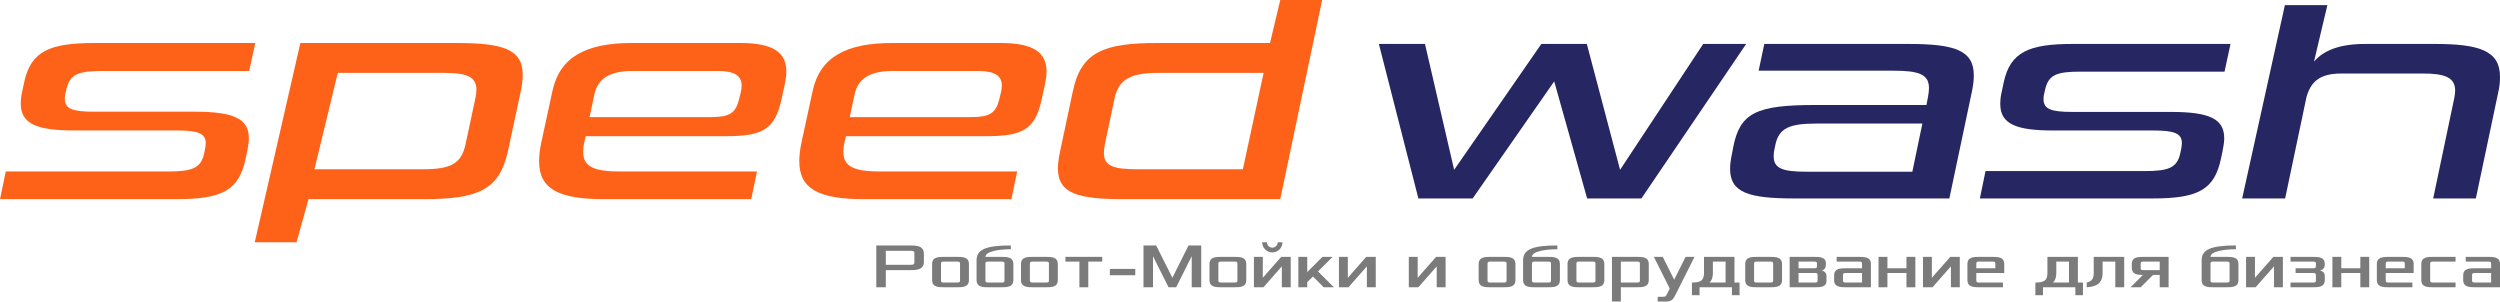 <?xml version="1.0" encoding="UTF-8"?> <svg xmlns="http://www.w3.org/2000/svg" width="970" height="117" viewBox="0 0 970 117" fill="none"> <path d="M636.864 77L677.513 17.051H660.84L628.589 65.889L615.688 17.051H598.041L564.208 65.889L552.89 17.051H535L550.334 77H571.389L603.031 31.58L615.81 77H636.864Z" fill="#262662"></path> <path d="M756.349 77L765.111 35.487C765.598 33.168 765.842 31.092 765.842 29.261C765.842 19.493 758.418 17.051 740.528 17.051H684.545L682.354 27.429H734.564C744.422 27.429 748.438 28.772 748.438 34.144C748.438 35.121 748.316 36.22 748.073 37.563L747.465 40.737H704.26C681.502 40.737 675.052 43.79 672.496 57.098L672.01 59.662C671.523 61.86 671.279 63.814 671.279 65.523C671.279 74.802 678.581 77 696.35 77H756.349ZM700.853 66.622C691.847 66.622 688.196 65.401 688.196 60.761C688.196 60.029 688.196 59.174 688.439 58.197L688.804 56.366C690.143 49.651 694.403 47.941 704.747 47.941H745.882L741.988 66.622H700.853Z" fill="#262662"></path> <path d="M804.094 43.424C796.062 43.424 792.897 42.447 792.897 38.54C792.897 37.929 792.897 37.197 793.141 36.342L793.506 34.755C794.845 29.016 797.887 27.795 807.38 27.795H863.119L865.432 17.051H804.216C787.299 17.051 779.997 20.103 777.441 31.947L776.589 35.976C776.224 37.563 776.103 39.028 776.103 40.371C776.103 48.185 782.431 50.627 796.548 50.627H835.371C843.282 50.627 846.568 51.604 846.568 55.511C846.568 56.122 846.446 56.854 846.324 57.709L845.959 59.418C844.742 65.157 841.335 66.378 832.085 66.378H770.383L768.192 77H835.25C853.018 77 859.225 73.581 861.781 61.372L862.389 58.441C862.754 56.61 862.998 55.023 862.998 53.68C862.998 46.232 857.521 43.424 842.308 43.424H804.094Z" fill="#262662"></path> <path d="M940.183 28.528C948.702 28.528 952.597 30.115 952.597 35.121C952.597 36.098 952.475 37.075 952.232 38.173L944.078 77H960.629L969.392 35.487C969.878 33.412 970 31.458 970 29.749C970 19.615 961.846 17.051 944.686 17.051H917.547C905.255 17.051 900.265 21.08 897.831 23.888L903.024 2H886.532L869.961 77H886.634L894.91 37.685C896.614 31.702 900.022 28.528 908.419 28.528H940.183Z" fill="#262662"></path> <path d="M36.567 43.338C28.386 43.338 25.163 42.351 25.163 38.401C25.163 37.785 25.163 37.044 25.411 36.18L25.783 34.576C27.146 28.776 30.245 27.541 39.914 27.541H96.686L99.041 16.681H36.691C19.461 16.681 12.024 19.767 9.421 31.737L8.553 35.81C8.181 37.414 8.057 38.895 8.057 40.253C8.057 48.151 14.503 50.619 28.882 50.619H68.424C76.481 50.619 79.828 51.606 79.828 55.556C79.828 56.173 79.704 56.913 79.58 57.777L79.208 59.505C77.969 65.305 74.498 66.539 65.077 66.539H2.231L0 77.276H68.3C86.398 77.276 92.72 73.82 95.323 61.479L95.942 58.517C96.314 56.666 96.562 55.062 96.562 53.705C96.562 46.176 90.984 43.338 75.49 43.338H36.567Z" fill="#FE6219"></path> <path d="M164.146 77.276C185.466 77.276 193.771 73.82 197.118 58.517L202.076 35.316C202.572 32.971 202.82 30.873 202.82 29.022C202.82 19.026 195.011 16.681 177.037 16.681H116.546L98.846 94H115.064L119.698 77.276H164.146ZM180.632 55.926C179.021 63.577 174.93 65.675 163.898 65.675H122.015L131.049 28.282H172.451C181.004 28.282 184.846 29.763 184.846 34.823C184.846 35.81 184.723 36.921 184.475 38.031L180.632 55.926Z" fill="#FE6219"></path> <path d="M291.473 77.276L293.705 66.539H240.899C230.611 66.539 226.272 64.811 226.272 58.888C226.272 57.777 226.396 56.419 226.768 54.939L227.264 52.841H281.929C296.308 52.841 300.77 49.879 303.249 38.401L304.489 32.725C304.861 30.873 305.109 29.269 305.109 27.788C305.109 20.26 299.902 16.681 287.259 16.681H245.238C227.388 16.681 217.223 22.111 214.372 35.193L209.91 55.803C209.414 58.271 209.166 60.492 209.166 62.59C209.166 73.45 216.975 77.276 234.329 77.276H291.473ZM228.751 45.436L230.611 36.674C231.974 30.256 236.932 27.541 245.362 27.541H278.458C285.028 27.541 287.755 29.392 287.755 33.218C287.755 33.835 287.631 34.699 287.507 35.44L286.763 38.525C285.4 43.955 283.044 45.436 275.731 45.436H228.751Z" fill="#FE6219"></path> <path d="M392.43 77.276L394.661 66.539H341.856C331.568 66.539 327.229 64.811 327.229 58.888C327.229 57.777 327.353 56.419 327.725 54.939L328.221 52.841H382.886C397.265 52.841 401.727 49.879 404.206 38.401L405.446 32.725C405.818 30.873 406.065 29.269 406.065 27.788C406.065 20.26 400.859 16.681 388.216 16.681H346.194C328.345 16.681 318.18 22.111 315.329 35.193L310.867 55.803C310.371 58.271 310.123 60.492 310.123 62.59C310.123 73.45 317.932 77.276 335.286 77.276H392.43ZM329.708 45.436L331.568 36.674C332.931 30.256 337.889 27.541 346.318 27.541H379.415C385.984 27.541 388.712 29.392 388.712 33.218C388.712 33.835 388.588 34.699 388.464 35.44L387.72 38.525C386.356 43.955 384.001 45.436 376.688 45.436H329.708Z" fill="#FE6219"></path> <path d="M496.734 77.276L513 0H496.734L492.767 16.681H449.259C428.434 16.681 419.509 20.013 416.286 35.316L411.328 58.641C410.832 61.109 410.46 63.331 410.46 65.182C410.46 75.178 418.145 77.276 436.367 77.276H496.734ZM482.231 65.675H441.449C432.029 65.675 428.31 64.441 428.31 59.381C428.31 58.394 428.434 57.283 428.682 56.049L432.4 38.401C434.012 30.503 438.97 28.282 449.506 28.282H490.288L482.231 65.675Z" fill="#FE6219"></path> <path d="M340 111.465V95.23H352.559C355.514 95.23 358.469 95.23 358.469 98.551V101.503C358.469 104.824 355.514 104.824 352.559 104.824H343.694V111.465H340ZM343.694 102.733H353.298C354.036 102.733 354.775 102.733 354.775 101.872V98.182C354.775 97.321 354.036 97.321 353.298 97.321H343.694V102.733Z" fill="#7B7B7B"></path> <path d="M361.661 108.636V102.487C361.661 99.658 364.124 99.658 366.586 99.658H371.019C373.481 99.658 375.944 99.658 375.944 102.487V108.636C375.944 111.465 373.481 111.465 371.019 111.465H366.586C364.124 111.465 361.661 111.465 361.661 108.636ZM365.109 108.882C365.109 109.62 365.725 109.62 366.34 109.62H371.265C371.881 109.62 372.496 109.62 372.496 108.882V102.241C372.496 101.503 371.881 101.503 371.265 101.503H366.34C365.725 101.503 365.109 101.503 365.109 102.241V108.882Z" fill="#7B7B7B"></path> <path d="M378.904 108.636V101.011C378.904 96.829 382.474 95.23 392.201 95.23V96.706C387.399 96.706 382.351 97.567 382.351 99.658H388.261C390.724 99.658 393.186 99.658 393.186 102.487V108.636C393.186 111.465 390.724 111.465 388.261 111.465H383.829C381.366 111.465 378.904 111.465 378.904 108.636ZM382.351 108.882C382.351 109.62 382.967 109.62 383.583 109.62H388.508C389.123 109.62 389.739 109.62 389.739 108.882V102.241C389.739 101.503 389.123 101.503 388.508 101.503H383.583C382.967 101.503 382.351 101.503 382.351 102.241V108.882Z" fill="#7B7B7B"></path> <path d="M396.146 108.636V102.487C396.146 99.658 398.609 99.658 401.071 99.658H405.504C407.966 99.658 410.429 99.658 410.429 102.487V108.636C410.429 111.465 407.966 111.465 405.504 111.465H401.071C398.609 111.465 396.146 111.465 396.146 108.636ZM399.594 108.882C399.594 109.62 400.209 109.62 400.825 109.62H405.75C406.366 109.62 406.981 109.62 406.981 108.882V102.241C406.981 101.503 406.366 101.503 405.75 101.503H400.825C400.209 101.503 399.594 101.503 399.594 102.241V108.882Z" fill="#7B7B7B"></path> <path d="M413.389 101.503V99.658H427.671V101.503H422.254V111.465H418.806V101.503H413.389Z" fill="#7B7B7B"></path> <path d="M430.631 106.791V104.332H440.481V106.791H430.631Z" fill="#7B7B7B"></path> <path d="M443.671 111.465V95.23H448.596L454.875 107.775L461.154 95.23H466.079V111.465H462.386V99.412L456.353 111.465H453.398L447.364 99.412V111.465H443.671Z" fill="#7B7B7B"></path> <path d="M469.276 108.636V102.487C469.276 99.658 471.738 99.658 474.201 99.658H478.633C481.096 99.658 483.558 99.658 483.558 102.487V108.636C483.558 111.465 481.096 111.465 478.633 111.465H474.201C471.738 111.465 469.276 111.465 469.276 108.636ZM472.723 108.882C472.723 109.62 473.339 109.62 473.955 109.62H478.88C479.495 109.62 480.111 109.62 480.111 108.882V102.241C480.111 101.503 479.495 101.503 478.88 101.503H473.955C473.339 101.503 472.723 101.503 472.723 102.241V108.882Z" fill="#7B7B7B"></path> <path d="M489.72 94H491.566C491.566 95.156 492.502 96.091 493.66 96.091C494.817 96.091 495.753 95.156 495.753 94H497.6C497.6 96.165 495.827 97.936 493.66 97.936C491.493 97.936 489.72 96.165 489.72 94ZM486.518 111.465V99.658H489.966V107.775L497.107 99.658H500.801V111.465H497.353V103.348L490.212 111.465H486.518Z" fill="#7B7B7B"></path> <path d="M503.761 111.465V99.658H507.208V105.561L513.118 99.658H517.058L511.394 105.316L517.551 111.465H513.611L509.424 107.283L507.208 109.497V111.465H503.761Z" fill="#7B7B7B"></path> <path d="M519.512 111.465V99.658H522.96V107.775L530.101 99.658H533.795V111.465H530.347V103.348L523.206 111.465H519.512Z" fill="#7B7B7B"></path> <path d="M546.614 111.465V99.658H550.062V107.775L557.203 99.658H560.897V111.465H557.449V103.348L550.308 111.465H546.614Z" fill="#7B7B7B"></path> <path d="M573.716 108.636V102.487C573.716 99.658 576.179 99.658 578.641 99.658H583.074C585.536 99.658 587.999 99.658 587.999 102.487V108.636C587.999 111.465 585.536 111.465 583.074 111.465H578.641C576.179 111.465 573.716 111.465 573.716 108.636ZM577.164 108.882C577.164 109.62 577.779 109.62 578.395 109.62H583.32C583.935 109.62 584.551 109.62 584.551 108.882V102.241C584.551 101.503 583.935 101.503 583.32 101.503H578.395C577.779 101.503 577.164 101.503 577.164 102.241V108.882Z" fill="#7B7B7B"></path> <path d="M590.958 108.636V101.011C590.958 96.829 594.529 95.23 604.256 95.23V96.706C599.454 96.706 594.406 97.567 594.406 99.658H600.316C602.778 99.658 605.241 99.658 605.241 102.487V108.636C605.241 111.465 602.778 111.465 600.316 111.465H595.883C593.421 111.465 590.958 111.465 590.958 108.636ZM594.406 108.882C594.406 109.62 595.022 109.62 595.637 109.62H600.562C601.178 109.62 601.793 109.62 601.793 108.882V102.241C601.793 101.503 601.178 101.503 600.562 101.503H595.637C595.022 101.503 594.406 101.503 594.406 102.241V108.882Z" fill="#7B7B7B"></path> <path d="M608.201 108.636V102.487C608.201 99.658 610.663 99.658 613.126 99.658H617.558C620.021 99.658 622.483 99.658 622.483 102.487V108.636C622.483 111.465 620.021 111.465 617.558 111.465H613.126C610.663 111.465 608.201 111.465 608.201 108.636ZM611.648 108.882C611.648 109.62 612.264 109.62 612.88 109.62H617.805C618.42 109.62 619.036 109.62 619.036 108.882V102.241C619.036 101.503 618.42 101.503 617.805 101.503H612.88C612.264 101.503 611.648 101.503 611.648 102.241V108.882Z" fill="#7B7B7B"></path> <path d="M625.443 117V99.658H634.801C637.263 99.658 639.726 99.658 639.726 102.487V108.636C639.726 111.465 637.263 111.465 634.801 111.465H628.891V117H625.443ZM628.891 109.62H635.047C635.663 109.62 636.278 109.62 636.278 108.882V102.241C636.278 101.503 635.663 101.503 635.047 101.503H628.891V109.62Z" fill="#7B7B7B"></path> <path d="M641.701 99.658H645.148L649.581 108.513L654.013 99.658H657.461L650.073 114.417C649.334 115.893 648.719 117 646.379 117H643.178V115.155H645.148C646.256 115.155 646.379 114.909 646.749 114.171L647.857 111.957L641.701 99.658Z" fill="#7B7B7B"></path> <path d="M656.472 109.62C659.796 109.62 661.151 108.858 661.151 105.93V99.658H672.971V109.62H674.941V114.54H671.986V111.465H659.427V114.54H656.472V109.62ZM663.318 109.62H669.523V101.503H664.598V105.93C664.598 107.234 664.352 108.587 663.318 109.62Z" fill="#7B7B7B"></path> <path d="M677.146 108.636V102.487C677.146 99.658 679.609 99.658 682.071 99.658H686.504C688.966 99.658 691.429 99.658 691.429 102.487V108.636C691.429 111.465 688.966 111.465 686.504 111.465H682.071C679.609 111.465 677.146 111.465 677.146 108.636ZM680.594 108.882C680.594 109.62 681.209 109.62 681.825 109.62H686.75C687.366 109.62 687.981 109.62 687.981 108.882V102.241C687.981 101.503 687.366 101.503 686.75 101.503H681.825C681.209 101.503 680.594 101.503 680.594 102.241V108.882Z" fill="#7B7B7B"></path> <path d="M694.389 111.465V99.658H703.5C705.962 99.658 708.425 99.658 708.425 102.118V102.733C708.425 104.086 707.809 104.701 706.824 104.947C707.809 105.193 708.671 105.807 708.671 107.16V109.005C708.671 111.465 706.209 111.465 703.746 111.465H694.389ZM697.836 109.62H703.992C704.608 109.62 705.224 109.62 705.224 109.005V106.545C705.224 105.93 704.608 105.93 703.992 105.93H697.836V109.62ZM697.836 104.086H703.746C704.362 104.086 704.977 104.086 704.977 103.471V102.118C704.977 101.503 704.362 101.503 703.746 101.503H697.836V104.086Z" fill="#7B7B7B"></path> <path d="M711.631 108.636V106.914C711.631 104.086 714.093 104.086 716.556 104.086H722.466V102.241C722.466 101.503 721.85 101.503 721.235 101.503H712.616V99.658H720.988C723.451 99.658 725.914 99.658 725.914 102.487V111.465H716.556C714.093 111.465 711.631 111.465 711.631 108.636ZM715.078 108.882C715.078 109.62 715.694 109.62 716.31 109.62H722.466V105.93H716.31C715.694 105.93 715.078 105.93 715.078 106.668V108.882Z" fill="#7B7B7B"></path> <path d="M728.873 111.465V99.658H732.321V104.086H739.708V99.658H743.156V111.465H739.708V105.93H732.321V111.465H728.873Z" fill="#7B7B7B"></path> <path d="M746.116 111.465V99.658H749.563V107.775L756.704 99.658H760.398V111.465H756.951V103.348L749.809 111.465H746.116Z" fill="#7B7B7B"></path> <path d="M763.358 108.636V102.487C763.358 99.658 765.821 99.658 768.283 99.658H772.716C775.178 99.658 777.641 99.658 777.641 102.487V105.93H766.806V108.882C766.806 109.62 767.421 109.62 768.037 109.62H777.148V111.465H768.283C765.821 111.465 763.358 111.465 763.358 108.636ZM766.806 104.086H774.193V102.241C774.193 101.503 773.577 101.503 772.962 101.503H768.037C767.421 101.503 766.806 101.503 766.806 102.241V104.086Z" fill="#7B7B7B"></path> <path d="M789.721 109.62C793.046 109.62 794.4 108.858 794.4 105.93V99.658H806.22V109.62H808.19V114.54H805.235V111.465H792.676V114.54H789.721V109.62ZM796.567 109.62H802.773V101.503H797.848V105.93C797.848 107.234 797.601 108.587 796.567 109.62Z" fill="#7B7B7B"></path> <path d="M809.657 111.465V109.62C811.627 109.128 812.366 108.144 812.366 105.93V99.658H824.186V111.465H820.738V101.503H815.813V105.93C815.813 110.85 812.12 111.219 809.657 111.465Z" fill="#7B7B7B"></path> <path d="M826.641 111.465L831.443 106.668C829.226 106.668 827.133 106.422 827.133 103.84V102.487C827.133 99.658 829.596 99.658 832.058 99.658H841.416V111.465H837.968V106.668H835.383L830.581 111.465H826.641ZM830.581 104.086C830.581 104.824 831.196 104.824 831.812 104.824H837.968V101.503H831.812C831.196 101.503 830.581 101.503 830.581 102.241V104.086Z" fill="#7B7B7B"></path> <path d="M854.235 108.636V101.011C854.235 96.829 857.806 95.23 867.533 95.23V96.706C862.731 96.706 857.683 97.567 857.683 99.658H863.593C866.055 99.658 868.518 99.658 868.518 102.487V108.636C868.518 111.465 866.055 111.465 863.593 111.465H859.16C856.698 111.465 854.235 111.465 854.235 108.636ZM857.683 108.882C857.683 109.62 858.298 109.62 858.914 109.62H863.839C864.455 109.62 865.07 109.62 865.07 108.882V102.241C865.07 101.503 864.455 101.503 863.839 101.503H858.914C858.298 101.503 857.683 101.503 857.683 102.241V108.882Z" fill="#7B7B7B"></path> <path d="M871.478 111.465V99.658H874.925V107.775L882.066 99.658H885.76V111.465H882.313V103.348L875.171 111.465H871.478Z" fill="#7B7B7B"></path> <path d="M888.72 111.465V109.62H897.339C897.954 109.62 898.57 109.62 898.57 108.882V106.668C898.57 105.93 897.954 105.93 897.339 105.93H890.69V104.086H897.339C897.954 104.086 898.57 104.086 898.57 103.348V102.241C898.57 101.503 897.954 101.503 897.339 101.503H888.72V99.658H897.092C899.555 99.658 902.017 99.658 902.017 102.487V102.733C902.017 104.086 901.156 104.701 900.171 104.947C901.156 105.193 902.017 105.807 902.017 107.16V108.636C902.017 111.465 899.555 111.465 897.092 111.465H888.72Z" fill="#7B7B7B"></path> <path d="M904.976 111.465V99.658H908.424V104.086H915.811V99.658H919.259V111.465H915.811V105.93H908.424V111.465H904.976Z" fill="#7B7B7B"></path> <path d="M922.219 108.636V102.487C922.219 99.658 924.681 99.658 927.144 99.658H931.576C934.039 99.658 936.501 99.658 936.501 102.487V105.93H925.666V108.882C925.666 109.62 926.282 109.62 926.897 109.62H936.009V111.465H927.144C924.681 111.465 922.219 111.465 922.219 108.636ZM925.666 104.086H933.054V102.241C933.054 101.503 932.438 101.503 931.822 101.503H926.897C926.282 101.503 925.666 101.503 925.666 102.241V104.086Z" fill="#7B7B7B"></path> <path d="M939.461 108.636V102.487C939.461 99.658 941.924 99.658 944.386 99.658H952.759V101.503H944.14C943.524 101.503 942.909 101.503 942.909 102.241V108.882C942.909 109.62 943.524 109.62 944.14 109.62H952.759V111.465H944.386C941.924 111.465 939.461 111.465 939.461 108.636Z" fill="#7B7B7B"></path> <path d="M955.717 108.636V106.914C955.717 104.086 958.18 104.086 960.643 104.086H966.553V102.241C966.553 101.503 965.937 101.503 965.321 101.503H956.702V99.658H965.075C967.538 99.658 970 99.658 970 102.487V111.465H960.643C958.18 111.465 955.717 111.465 955.717 108.636ZM959.165 108.882C959.165 109.62 959.781 109.62 960.396 109.62H966.553V105.93H960.396C959.781 105.93 959.165 105.93 959.165 106.668V108.882Z" fill="#7B7B7B"></path> </svg> 